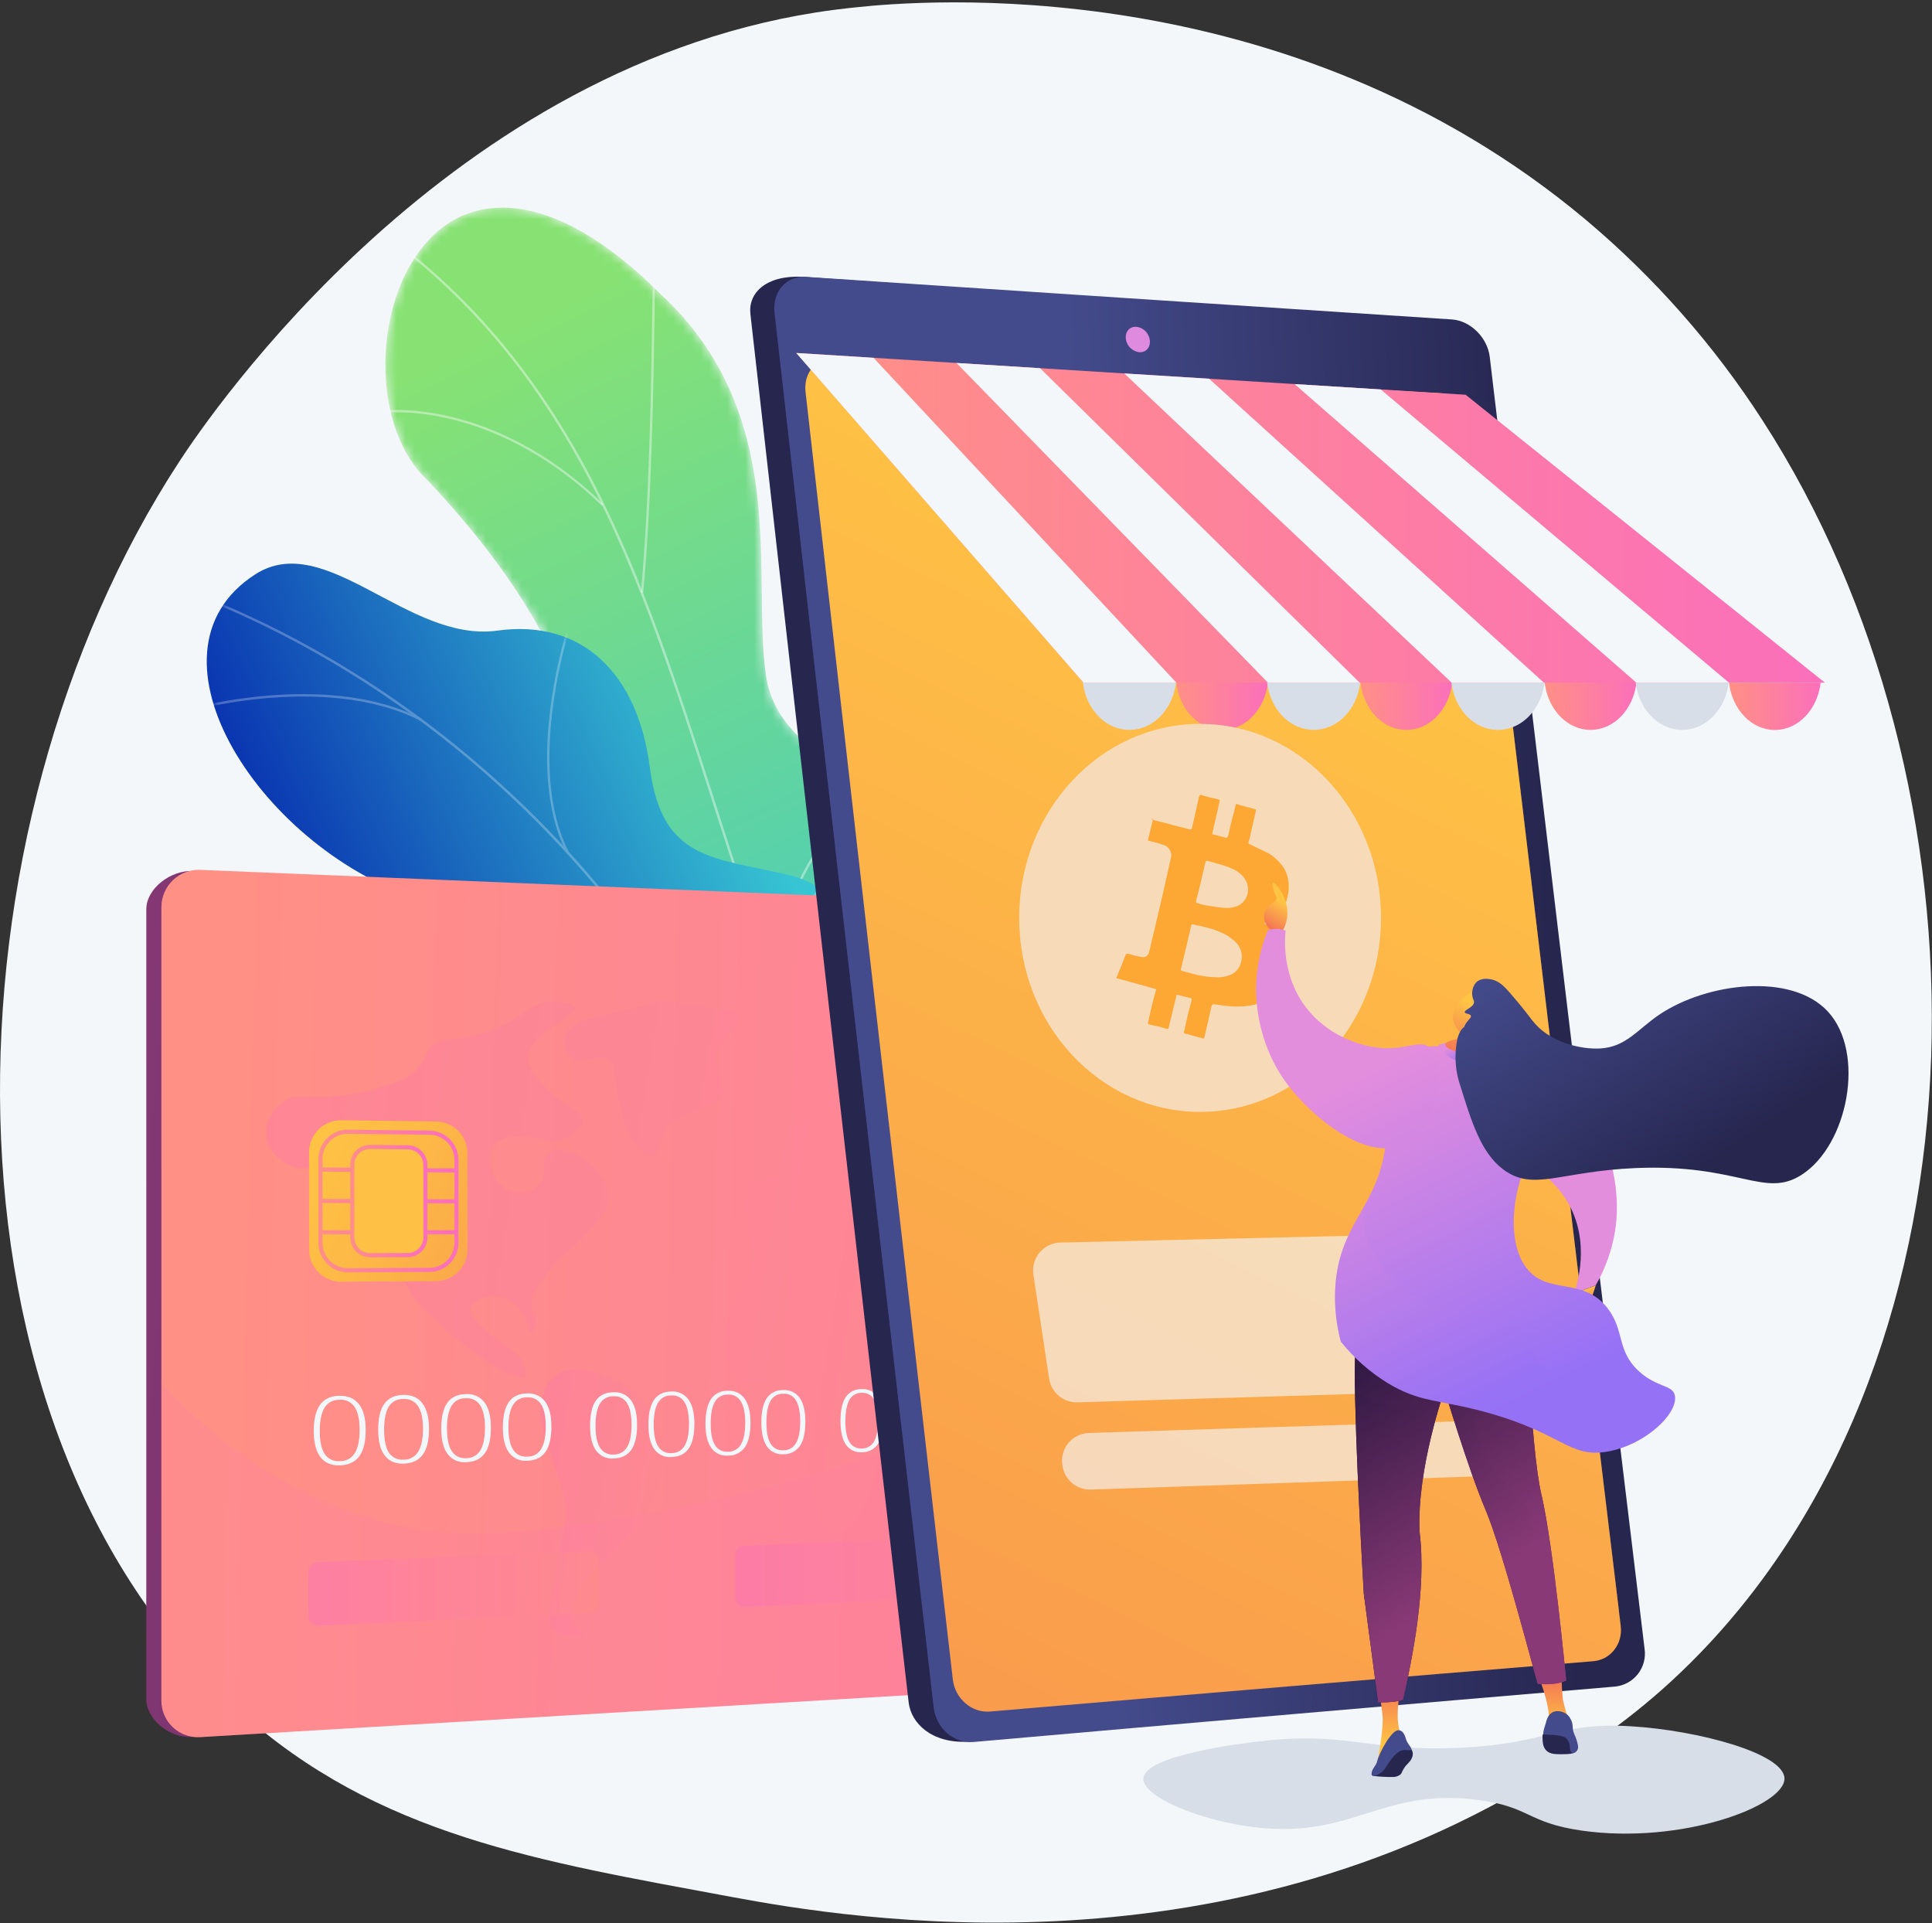 <svg xmlns="http://www.w3.org/2000/svg" xmlns:xlink="http://www.w3.org/1999/xlink" width="216" height="215" viewBox="0 0 216 215">
    <rect x="0" y="0" width="216" height="215" fill="#333333" stroke="none"/>
    <defs>
        <linearGradient id="kpslevzosc" x1="40.652%" x2="62.4%" y1="6.549%" y2="94.533%">
            <stop offset="0%" stop-color="#87E273"/>
            <stop offset="100%" stop-color="#37C5D3"/>
        </linearGradient>
        <linearGradient id="qytzqjis1d" x1="67.474%" x2="20.296%" y1="34.627%" y2="88.39%">
            <stop offset="0%" stop-color="#AB316D"/>
            <stop offset="100%" stop-color="#792D3D"/>
        </linearGradient>
        <linearGradient id="vidn43cufe" x1="100%" x2="0%" y1="49.928%" y2="49.928%">
            <stop offset="0%" stop-color="#FFC444"/>
            <stop offset="100%" stop-color="#F36F56"/>
        </linearGradient>
        <linearGradient id="h575cs2zmf" x1="82.01%" x2="22.568%" y1="34.099%" y2="60.755%">
            <stop offset="0%" stop-color="#37C5D3"/>
            <stop offset="100%" stop-color="#072CAF"/>
        </linearGradient>
        <linearGradient id="dlihsjuc7i" x1="116.074%" x2="-9.292%" y1="55.769%" y2="47.5%">
            <stop offset="0%" stop-color="#311944"/>
            <stop offset="100%" stop-color="#893976"/>
        </linearGradient>
        <linearGradient id="9uspx8rrnj" x1="4.396%" x2="169.269%" y1="50.011%" y2="53.232%">
            <stop offset="0%" stop-color="#FF9085"/>
            <stop offset="100%" stop-color="#FB6FBB"/>
        </linearGradient>
        <linearGradient id="itc87pr2sk" x1="-149.266%" x2="267.896%" y1="11.582%" y2="82.962%">
            <stop offset="0%" stop-color="#FB6FBB"/>
            <stop offset="100%" stop-color="#FF9085"/>
        </linearGradient>
        <linearGradient id="kbropnor5l" x1="-504.604%" x2="427.539%" y1="-21.164%" y2="115.605%">
            <stop offset="0%" stop-color="#FB6FBB"/>
            <stop offset="100%" stop-color="#FF9085"/>
        </linearGradient>
        <linearGradient id="diyahfeypm" x1="-121.011%" x2="161.738%" y1="-2.647%" y2="99.775%">
            <stop offset="0%" stop-color="#FB6FBB"/>
            <stop offset="100%" stop-color="#FF9085"/>
        </linearGradient>
        <linearGradient id="991hjyrbtn" x1="-165.845%" x2="87.139%" y1="25.721%" y2="59.764%">
            <stop offset="0%" stop-color="#FB6FBB"/>
            <stop offset="100%" stop-color="#FF9085"/>
        </linearGradient>
        <linearGradient id="aaplcz90oo" x1="-694.89%" x2="246.44%" y1="-304.418%" y2="202.776%">
            <stop offset="0%" stop-color="#FB6FBB"/>
            <stop offset="100%" stop-color="#FF9085"/>
        </linearGradient>
        <linearGradient id="oxtk45u8jp" x1="-2619.615%" x2="342.364%" y1="-128.408%" y2="94.112%">
            <stop offset="0%" stop-color="#FB6FBB"/>
            <stop offset="100%" stop-color="#FF9085"/>
        </linearGradient>
        <linearGradient id="j0hxneaotq" x1="-2571.304%" x2="307.784%" y1="-572.574%" y2="201.513%">
            <stop offset="0%" stop-color="#FB6FBB"/>
            <stop offset="100%" stop-color="#FF9085"/>
        </linearGradient>
        <linearGradient id="y2qniiu9pr" x1="-2953.047%" x2="169.819%" y1="-232.346%" y2="99.753%">
            <stop offset="0%" stop-color="#FB6FBB"/>
            <stop offset="100%" stop-color="#FF9085"/>
        </linearGradient>
        <linearGradient id="bofksdt34s" x1="-1402.331%" x2="174.241%" y1="-498.648%" y2="172.196%">
            <stop offset="0%" stop-color="#FB6FBB"/>
            <stop offset="100%" stop-color="#FF9085"/>
        </linearGradient>
        <linearGradient id="zlnf3i04rt" x1="-2344.874%" x2="213.53%" y1="-358.905%" y2="134.358%">
            <stop offset="0%" stop-color="#FB6FBB"/>
            <stop offset="100%" stop-color="#FF9085"/>
        </linearGradient>
        <linearGradient id="hbzxa5oohu" x1="-1242.389%" x2="114.127%" y1="-141.016%" y2="81.317%">
            <stop offset="0%" stop-color="#FB6FBB"/>
            <stop offset="100%" stop-color="#FF9085"/>
        </linearGradient>
        <linearGradient id="dssqrghiev" x1="-146.994%" x2="286.246%" y1="-61.534%" y2="184.473%">
            <stop offset="0%" stop-color="#F57E53"/>
            <stop offset="0%" stop-color="#F68252"/>
            <stop offset="4%" stop-color="#F99A4D"/>
            <stop offset="8%" stop-color="#FCAD49"/>
            <stop offset="13%" stop-color="#FEBA46"/>
            <stop offset="20%" stop-color="#FFC244"/>
            <stop offset="32%" stop-color="#FFC444"/>
            <stop offset="45%" stop-color="#FDB946"/>
            <stop offset="69%" stop-color="#F99C4C"/>
            <stop offset="100%" stop-color="#F36F56"/>
        </linearGradient>
        <linearGradient id="8wleuonlqw" x1="-3.443%" x2="96.319%" y1="62.496%" y2="62.496%">
            <stop offset="0%" stop-color="#FF9085"/>
            <stop offset="100%" stop-color="#FB6FBB"/>
        </linearGradient>
        <linearGradient id="vn9vuv05qx" x1="-3.546%" x2="96.228%" y1="408.451%" y2="408.451%">
            <stop offset="0%" stop-color="#FF9085"/>
            <stop offset="100%" stop-color="#FB6FBB"/>
        </linearGradient>
        <linearGradient id="7f3k0burqy" x1="-3.546%" x2="96.228%" y1="449.738%" y2="449.738%">
            <stop offset="0%" stop-color="#FF9085"/>
            <stop offset="100%" stop-color="#FB6FBB"/>
        </linearGradient>
        <linearGradient id="b4ybely1pz" x1="-3.546%" x2="96.228%" y1="480.226%" y2="480.226%">
            <stop offset="0%" stop-color="#FF9085"/>
            <stop offset="100%" stop-color="#FB6FBB"/>
        </linearGradient>
        <linearGradient id="2f9i1fb09A" x1="-6.345%" x2="93.439%" y1="66%" y2="66%">
            <stop offset="0%" stop-color="#FF9085"/>
            <stop offset="100%" stop-color="#FB6FBB"/>
        </linearGradient>
        <linearGradient id="1g4rvaxz5B" x1="4.644%" x2="167.153%" y1="50.432%" y2="52.208%">
            <stop offset="0%" stop-color="#FB6FBB"/>
            <stop offset="100%" stop-color="#FF9085"/>
        </linearGradient>
        <linearGradient id="0w4nl4vzoC" x1="0%" x2="99.958%" y1="49.993%" y2="49.993%">
            <stop offset="0%" stop-color="#FB6FBB"/>
            <stop offset="100%" stop-color="#FF9085"/>
        </linearGradient>
        <linearGradient id="ugp4fv0h6D" x1=".001%" x2="99.997%" y1="50.078%" y2="50.078%">
            <stop offset="0%" stop-color="#FB6FBB"/>
            <stop offset="100%" stop-color="#FF9085"/>
        </linearGradient>
        <linearGradient id="q9kr95s4gE" x1="36.582%" x2="89.347%" y1="49.837%" y2="46.425%">
            <stop offset="0%" stop-color="#444B8C"/>
            <stop offset="100%" stop-color="#26264F"/>
        </linearGradient>
        <linearGradient id="fzz6c5bqlF" x1="60.693%" x2="4.673%" y1="11.269%" y2="204.077%">
            <stop offset="0%" stop-color="#FFC444"/>
            <stop offset="100%" stop-color="#F36F56"/>
        </linearGradient>
        <linearGradient id="cdxaqhyeyG" x1="61.272%" x2="-1.106%" y1="12.319%" y2="220.783%">
            <stop offset="0%" stop-color="#FFC444"/>
            <stop offset="100%" stop-color="#F36F56"/>
        </linearGradient>
        <linearGradient id="wl22uplkuH" x1="0%" x2="100.026%" y1="50%" y2="50%">
            <stop offset="0%" stop-color="#FF9085"/>
            <stop offset="100%" stop-color="#FB6FBB"/>
        </linearGradient>
        <linearGradient id="c3qai2jvsI" x1="-.026%" x2="100%" y1="50%" y2="50%">
            <stop offset="0%" stop-color="#FF9085"/>
            <stop offset="100%" stop-color="#FB6FBB"/>
        </linearGradient>
        <linearGradient id="u8tr1r68wJ" x1="0%" x2="100%" y1="49.996%" y2="49.996%">
            <stop offset="0%" stop-color="#FF9085"/>
            <stop offset="100%" stop-color="#FB6FBB"/>
        </linearGradient>
        <linearGradient id="rew4f6dfiK" x1="0%" x2="100%" y1="49.9%" y2="49.9%">
            <stop offset="0%" stop-color="#FF9085"/>
            <stop offset="100%" stop-color="#FB6FBB"/>
        </linearGradient>
        <linearGradient id="mpyns3eqnL" x1="55.938%" x2="37.283%" y1="32.909%" y2="98.645%">
            <stop offset="0%" stop-color="#FFC444"/>
            <stop offset="100%" stop-color="#F36F56"/>
        </linearGradient>
        <linearGradient id="hldygq54qM" x1="43.159%" x2="62.603%" y1="20.762%" y2="65.111%">
            <stop offset="0%" stop-color="#FFC444"/>
            <stop offset="100%" stop-color="#F36F56"/>
        </linearGradient>
        <linearGradient id="he17tlap5N" x1="50%" x2="50%" y1="115.036%" y2="-2.914%">
            <stop offset="0%" stop-color="#FFC444"/>
            <stop offset="100%" stop-color="#F36F56"/>
        </linearGradient>
        <linearGradient id="n3wl5a5uxO" x1="49.962%" x2="49.962%" y1="73.42%" y2="-11.609%">
            <stop offset="0%" stop-color="#FFC444"/>
            <stop offset="100%" stop-color="#F36F56"/>
        </linearGradient>
        <linearGradient id="dkzxqcwliP" x1="-.034%" x2="99.978%" y1="50.006%" y2="50.006%">
            <stop offset="0%" stop-color="#311944"/>
            <stop offset="100%" stop-color="#893976"/>
        </linearGradient>
        <linearGradient id="ywpg7ml72Q" x1="36.81%" x2="54.67%" y1="12.875%" y2="73.146%">
            <stop offset="0%" stop-color="#311944"/>
            <stop offset="100%" stop-color="#893976"/>
        </linearGradient>
        <linearGradient id="f9j927gubR" x1="43.267%" x2="62.813%" y1="4.664%" y2="67.72%">
            <stop offset="0%" stop-color="#311944"/>
            <stop offset="100%" stop-color="#893976"/>
        </linearGradient>
        <linearGradient id="guzt1eer5S" x1="48.144%" x2="14.247%" y1="36.066%" y2="-109.615%">
            <stop offset="0%" stop-color="#E38DDD"/>
            <stop offset="100%" stop-color="#9571F6"/>
        </linearGradient>
        <linearGradient id="9tamw941vT" x1="23.464%" x2="57.052%" y1="2.896%" y2="85.498%">
            <stop offset="0%" stop-color="#E38DDD"/>
            <stop offset="100%" stop-color="#9571F6"/>
        </linearGradient>
        <linearGradient id="pa7i6g1kzU" x1="14.992%" x2="69.357%" y1="27.192%" y2="57.61%">
            <stop offset="0%" stop-color="#E38DDD"/>
            <stop offset="100%" stop-color="#9571F6"/>
        </linearGradient>
        <linearGradient id="nfr4lnlcnV" x1="68.375%" x2="30.113%" y1="29.113%" y2="115.605%">
            <stop offset="0%" stop-color="#FFC444"/>
            <stop offset="100%" stop-color="#F36F56"/>
        </linearGradient>
        <linearGradient id="ushiv9xlbW" x1="104.187%" x2="-98.222%" y1="-104.567%" y2="499.298%">
            <stop offset="0%" stop-color="#FFC444"/>
            <stop offset="100%" stop-color="#F36F56"/>
        </linearGradient>
        <linearGradient id="u3ip56tu1X" x1="1.773%" x2="74.929%" y1="8.958%" y2="69.447%">
            <stop offset="0%" stop-color="#444B8C"/>
            <stop offset="100%" stop-color="#26264F"/>
        </linearGradient>
        <linearGradient id="3vk4m62mpY" x1="53.857%" x2="115.015%" y1="62.232%" y2="212.859%">
            <stop offset="0%" stop-color="#E38DDD"/>
            <stop offset="100%" stop-color="#9571F6"/>
        </linearGradient>
        <linearGradient id="wxiw59m9uZ" x1="5.271%" x2="54.603%" y1="-8.107%" y2="66.441%">
            <stop offset="0%" stop-color="#E38DDD"/>
            <stop offset="100%" stop-color="#9571F6"/>
        </linearGradient>
        <path id="uol5s10lwa" d="M67.825 128.151c-5.531 2.967-11.139 5.815-16.823 8.543-.027.131-9.7-9.495-8.77-18.997 2.01-18.567-12.177-23.361-18.477-27.767-9.254-5.937-15.096-17.163-4.608-22.032 10.06-4.956-2.116-24.195-14.081-37.113-6.38-5.87-6.081-18.959-1.058-25.633C9.026-1.825 18.771-2.38 30.901 9.75c14.75 13.527 10.295 31.595 11.897 42.672 1.565 10.885 15.99 9.925 13.24 22.64-2.072 11.023-7.138 21.6 1.608 27.022 8.77 5.284 12.627 12.04 10.179 26.067z"/>
        <path id="j4iv5iaxeg" d="M56.112 82.8l21.844-1.774c1.02-3.198 2.18-9.034-2.504-10.07-6.512-1.44-7.49-12.636-6.033-16.733 1.8-5.067 5.755-16.951-4.278-19.334-8.352-1.983-14.147-1.555-15.49-12.024-1.343-10.47-7.559-16.608-17.045-15.283C22.626 8.976 13.42-3.774 5.531 1.296c-13.748 8.835.925 31.047 18.83 36.494 17.903 5.448 8.377 12.43 8.539 21.08.222 11.79 15.91 8.116 20.442 12.43 3.553 3.355 3.307 8.39 2.77 11.5z"/>
    </defs>
    <g fill="none" fill-rule="evenodd">
        <path fill="#F4F7FA" fill-rule="nonzero" d="M189.993 184.874c-5.621 5.796-10.652 9.205-14.504 11.776-37.561 25.086-80.497 17.855-93.771 15.385-21.415-3.987-39.494-6.801-55.029-20.838C-8.606 159.3-6.887 92.762 20.08 51.544c3.197-4.887 30.14-44.816 73.155-50.441C94.292.965 95.072.886 95.76.812c6.657-.704 47.906-4.424 81.54 23.76 7.663 6.445 14.32 14 19.747 22.413 26.275 40.586 26.357 103.441-7.053 137.889z"/>
        <g transform="translate(42.83 23.007)">
            <mask id="3pnb5qlyxb" fill="#fff">
                <use xlink:href="#uol5s10lwa"/>
            </mask>
            <g fill-rule="nonzero" mask="url(#3pnb5qlyxb)">
                <g>
                    <path fill="url(#kpslevzosc)" d="M68.882 128.151c-5.53 2.967-11.138 5.815-16.823 8.543-.026.131-9.7-9.495-8.77-18.997C45.3 99.13 31.113 94.336 24.813 89.93c-9.219-5.953-14.218-16.097-5.92-22.463 9.069-7.238-.679-23.909-12.769-36.682-6.38-5.87-6.08-18.959-1.057-25.633C10.084-1.825 19.829-2.38 31.958 9.75c14.75 13.527 10.296 31.595 11.898 42.672 1.565 10.885 15.99 9.925 13.24 22.64-2.073 11.023-7.138 21.6 1.607 27.022 8.77 5.284 12.627 12.04 10.18 26.067z" transform="translate(-1.058)"/>
                    <path fill="#FCFDFE" d="M62.481 133.892c-.071-.095-12.22-26.424-20.47-54.723-1.531-4.435-2.988-8.973-4.395-13.363-3.77-11.752-7.667-23.906-13.27-34.733C18.087 18.974 10.248 9.711.382 2.753l.15-.214c9.904 6.981 17.77 16.274 24.057 28.402 5.61 10.843 9.517 23.007 13.285 34.773 1.406 4.39 2.863 8.925 4.394 13.365 8.293 28.44 20.357 54.507 20.436 54.65l-.222.163z" opacity=".413" transform="translate(-1.058)"/>
                    <path fill="#FCFDFE" d="M30.14 43.243l-.265-.024c.976-10.313 1.171-24.065 1.274-31.443.085-5.947.106-5.958.241-6.03l.124.236-.063-.12.114.064c-.072.212-.106 2.7-.151 5.853-.109 7.394-.304 21.153-1.274 31.464zM25.518 33.53c-6.395-6.223-12.762-8.714-16.973-9.71-4.643-1.098-7.884-.688-8.143-.546.02-.012.034-.03.042-.052l-.264-.09c.026-.072.092-.109.264-.151.814-.19 4.183-.458 8.82.751 5.84 1.52 11.516 4.845 16.415 9.608l-.16.19zM47.874 97.292c-4.1-7.167-10.89-13.111-20.175-17.668-5.059-2.455-10.375-4.341-15.85-5.625-.412-.1-.557-.135-.613-.159l.106-.243c.04.019.264.074.568.143 5.494 1.29 10.828 3.184 15.906 5.646 9.335 4.58 16.161 10.562 20.288 17.774l-.23.132zM44.945 88.592C43.755 74.49 55.869 64.47 55.996 64.42l.153.04v.158l-.1-.093.069.112c-.122.081-12.077 10.025-10.909 23.914l-.264.04zm10.993-24.124l.108.074-.108-.074zM60.543 129.553c-2.02-2.946-6.67-7.072-17.34-10.005-.582-.16-.582-.16-.619-.227l.233-.124-.117.063.07-.114c.036.019.263.077.501.146 10.75 2.957 15.446 7.14 17.492 10.11l-.22.15zM57.783 123.156c-.986-2.645-1.67-8.772 4.833-19.982.09-.154.148-.265.167-.291l.238.116c-.019.04-.08.145-.175.307-6.45 11.107-5.787 17.15-4.817 19.757l-.246.093z" opacity=".413" transform="translate(-1.058)"/>
                </g>
            </g>
        </g>
        <path fill="url(#qytzqjis1d)" fill-rule="nonzero" d="M95.177 172.688c.5.878 1.264 1.433 1.957 1.414 1.724-.045 3.73-.637 5.967-1.586 2.237-.95 4.114-2.015 5.354-3.237.476-.47.616-1.367.36-2.309l-8.31-30.586-20.908 8.875 15.58 27.429z"/>
        <ellipse cx="89.973" cy="140.702" fill="url(#vidn43cufe)" fill-rule="nonzero" rx="11.377" ry="1.83" transform="rotate(-22.99 89.973 140.702)"/>
        <g>
            <path fill="url(#h575cs2zmf)" fill-rule="nonzero" d="M76.776 73.134c-.41.574-1.134 2.22-2.686 3.026-10.326 5.376-15.751 5.077-16.275 4.921-.09-.026-1.626-4.76-1.713-4.786-.393-1.915-1.355-3.666-2.76-5.025-4.532-4.305-20.22-.632-20.442-12.43-.162-8.636 9.367-15.647-8.54-21.079C6.454 32.33-8.214 10.115 5.53 1.267c7.89-5.07 17.096 7.669 27.076 6.286 9.486-1.322 15.702 4.813 17.045 15.282 1.343 10.47 7.138 10.05 15.49 12.025 10.033 2.38 6.08 14.267 4.278 19.334-1.452 4.11.907 17.44 7.357 18.94z" transform="translate(23.001 62.94)"/>
            <g opacity=".265" transform="translate(23.001 62.94)">
                <mask id="mjtxxvzuhh" fill="#fff">
                    <use xlink:href="#j4iv5iaxeg"/>
                </mask>
                <g fill="#FCFDFE" fill-rule="nonzero" mask="url(#mjtxxvzuhh)">
                    <g>
                        <path d="M69.657 75.062c-4.62-16.354-13.206-31.88-24.828-44.914C33.14 17.023 18.689 6.773 3.035.502l.098-.245c15.691 6.272 30.18 16.546 41.894 29.7C56.676 43.037 65.28 58.608 69.91 74.988l-.254.074z" transform="translate(-3.437 3.438)"/>
                        <path d="M62.95 57.304c-1.058-13.775 9.885-25.387 9.996-25.506l.19.182c-.108.114-10.972 11.65-9.922 25.306l-.265.018zM67.737 68.932c-7.37-11.464-32.357-11.258-32.609-11.255v-.264c4.554.03 9.096.464 13.574 1.295 6.633 1.257 15.36 4.028 19.257 10.09l-.222.134zM43.858 29.09c-5.2-9.843.214-25.948.265-26.11l.248.085c-.053.161-5.43 16.158-.285 25.9l-.228.125zM27.496 14.22C16.508 8.576.476 13.405.315 13.455l-.077-.264c.161-.05 16.294-4.911 27.38.793l-.122.236z" transform="translate(-3.437 3.438)"/>
                    </g>
                </g>
            </g>
        </g>
        <path fill="url(#dlihsjuc7i)" fill-rule="nonzero" d="M150.737 182.538c0 2.055-1.46 3.824-3.249 3.93L21.441 194.17c-2.38.14-5.084-1.88-5.084-4.268v-88.235c0-2.38 2.76-4.395 5.148-4.297l125.983 5.395c1.79.074 3.25 1.814 3.25 3.869v75.905z"/>
        <path fill="url(#9uspx8rrnj)" fill-rule="nonzero" d="M153.077 182.684c0 2.065-1.467 3.84-3.265 3.946l-127.395 7.555c-1.136.08-2.253-.317-3.083-1.096-.83-.78-1.298-1.87-1.29-3.008v-88.663c-.003-1.144.463-2.24 1.29-3.03.826-.79 1.94-1.207 3.083-1.151l127.392 5.289c1.798.076 3.265 1.824 3.265 3.89l.003 76.268z"/>
        <g opacity=".43" style="mix-blend-mode:multiply" fill-rule="nonzero">
            <path fill="url(#itc87pr2sk)" d="M2.305 11.157c-1.21.722-2.379 2.33-2.115 4.11.265 1.78 1.89 2.956 3.173 3.335 1.792.529 2.38-.617 4.307-.44 2.908.265 5.158 3.232 6.099 5.414.941 2.182.204 2.663.793 5.13 1.044 4.33 4.283 6.958 7.36 9.455 2.557 2.075 6.44 4.567 7.139 3.805.248-.264.024-.891-.111-1.261-.529-1.476-1.766-1.801-3.437-3.174-1.195-.976-2.705-2.205-2.459-3.202.246-.997 2.152-1.603 3.572-1.185 1.42.418 2.186 1.825 2.551 2.502.315.579.265 1.338.555 1.37.201.023.423-.286.53-.55.264-.683-.194-1.323-.36-1.852-.381-1.208.528-2.523 1.417-3.83 1.493-2.183 2.38-2.202 4.674-4.735 1.539-1.693 2.308-2.56 2.38-3.79.142-2.116-1.587-3.686-1.886-3.967-1.406-1.28-3.796-2.166-4.817-1.256-.914.817.05 2.38-1.025 3.58-.754.834-2.07.998-3.1.675-1.453-.457-2.291-1.878-2.378-3.16-.016-.265-.093-1.423.671-2.222.217-.227.743-.68 2.517-.74 2.488-.085 3.006.756 4.494.428 1.232-.264 2.718-1.258 2.7-2.25-.021-1.158-2.086-1.301-4.46-3.951-.926-1.031-1.68-1.896-1.618-3.01.084-1.568 1.731-2.77 2.06-3.009 1.279-.936 2.413-1.695 2.413-1.695.32-.212.793-.529.73-.817-.035-.196-.283-.339-.727-.476-.803-.263-1.655-.338-2.49-.22-1.68.339-2.216 1.166-4.276 2.261-1.304.73-2.708 1.264-4.167 1.587-2.202.46-2.96.026-4.055.836-1.095.809-.725 1.454-1.811 2.67-1.142 1.278-2.54 1.688-4.717 2.328-1.58.453-3.202.74-4.84.86-3.313.266-4.017-.315-5.286.446z" transform="translate(29.61 111.863)"/>
            <path fill="url(#kbropnor5l)" d="M38.23 1.5c-2.266.565-4.23 1.057-4.654 2.47-.221.814 0 1.685.585 2.295 1.192 1.09 2.985-.558 4.285.391.696.505.431 1.159 1.227 4.79.529 2.42.965 3.583 1.8 4.63.471.595 1.132 1.428 1.79 1.299.973-.188.606-2.222 2.142-3.663.529-.505.637-.304 3.194-1.531 1.486-.717 2.231-1.08 2.395-1.386.838-1.568-1.388-3.525-.492-5.39.17-.351.193-.164 1.335-1.613 1.322-1.66 1.296-1.925 1.261-2.055-.145-.555-1.12-.621-3.653-.994-4.23-.621-4.564-.883-5.817-.608-.838.182-1.057.38-2.868.828-1.42.36-1.579.301-2.53.536z" transform="translate(29.61 111.863)"/>
            <path fill="url(#diyahfeypm)" d="M32.48 41.903c-1.262.975-1.513 2.644-1.613 3.313-.252 1.666.219 2.745 1.1 5.466 1.07 3.303 1.604 4.954 1.684 5.892.124 1.46-.135 1.725-1.172 7.51-.769 4.311-.851 5.427-.145 6.184 1.039 1.108 3.268.89 3.358.595.042-.146-.44-.265-.794-.722-.809-1.058-.227-2.864-.071-3.34.605-1.886 1.76-2.724 3.627-4.633 2.2-2.248 3.628-3.703 4.675-5.84.528-1.057 1.628-3.387 1.287-6.362-.202-1.667-.816-3.257-1.787-4.626-1.251-1.743-3.054-3.013-5.116-3.604-1.443-.42-3.492-1.01-5.034.167z" transform="translate(29.61 111.863)"/>
            <path fill="url(#991hjyrbtn)" d="M53.728 31.168c-.793 1.606-1.684 3.383-2.03 5.025-.31 1.462-.609 4.76.98 6.027 1.438 1.132 3.09-.463 5.087.793 1.018.64 1.464 1.605 2.004 2.772 1.16 2.501.608 3.908 1.102 7.14.233 1.518.97 6.347 2.81 6.611 1.534.23 3.197-2.784 3.475-3.287.737-1.322 1.02-2.71 1.557-5.4.724-3.626.455-4.126 1.216-5.154.976-1.322 2.16-1.497 2.42-2.756.19-.923-.265-1.743-.53-2.25-1.01-1.873-2.416-1.645-3.368-3.457-.547-1.044-.695-2.29-.473-2.414.222-.124.745.648 1.012 1.015.82 1.127.72 1.54 1.217 2.116 1.002 1.145 2.691.926 2.818.907.775-.111 2.168-.603 2.337-1.563.132-.738-.502-1.518-1.266-2.457-.616-.756-1.079-1.081-1.002-1.227.076-.145.624.037 2.067.56 1.568.57 2.348.852 2.459.919.529.32.973.756 2.445 3.371 1.473 2.616 2.028 3.967 2.364 3.859.167-.058.137-.426.264-1.664.185-1.85.286-2.792.72-3.47.367-.57 1.15-1.345 1.956-1.248.486.059 1.057.868 2.207 2.481s1.502 2.116 2.261 2.539c.4.217 1.11.605 1.67.264.622-.386.836-1.539.58-2.364-.315-.997-1.182-1.082-1.155-1.695.034-.875 1.829-1.473 1.985-1.523 1.155-.373 1.451.029 2.041-.379.878-.608 1.237-2.197 1.018-3.419-.22-1.222-.994-1.721-.762-2.269.196-.46.812-.301 2.03-.648.905-.264 2.238-.632 2.965-1.777.433-.682.51-1.41.629-2.541.071-.751.071-1.508 0-2.259-.146-1.66-.468-1.78-.315-2.26.339-1.059 1.973-.757 5.06-1.725 1.761-.553 3.03-1.217 3.155-.952.156.328-1.901 1.256-2.039 2.994-.106 1.322.926 2.644 1.36 2.528.359-.103.1-1.143.74-2.645.235-.558.594-1.401 1.353-1.946.912-.653 1.449-.193 2.266-.886.655-.558.489-1.005 1.039-1.587 1.24-1.322 3.323-.365 3.458-.86.135-.494-1.483-1.917-3.58-2.268-1.872-.315-2.16.581-4.29.563-1.212 0-2.684-.571-5.64-1.698-1.676-.64-2.551-1.07-4.077-1.198-1.057-.087-1.094.087-2.21-.037-1.266-.143-2.84-.317-4.071-1.497-.97-.925-.675-1.462-1.473-2.025-1.296-.91-3.07-.215-4.58.404-1.61.659-2.751 1.473-4.695 2.859-2.263 1.616-3.021 2.425-4.28 2.245-.938-.135-1.131-.677-2.189-.687-.857 0-1.124.343-2.869 1.12-1.692.757-2.553 1.133-3.291.98-1.148-.239-1.19-1.098-2.435-1.645-1.322-.585-2.602-.186-4.156.306-1.927.606-3.826 1.206-4.759 2.967-.978 1.873-.069 3.534-1.176 4.367-.92.69-1.851-.22-2.713.502-1.026.87-.722 3.076-.56 4.231.317 2.293 1.105 2.856.838 4.464-.12.682-.33.905-.981 2.208z" transform="translate(29.61 111.863)"/>
            <path fill="url(#aaplcz90oo)" d="M72.348 50.01c-.473-.042-1.264 2.032-1.073 3.967 0 .117.166 1.619.603 1.659.436.04.83-1.212.872-1.341.202-.663.27-1.36.2-2.05-.023-.312-.16-2.197-.602-2.234z" transform="translate(29.61 111.863)"/>
            <path fill="url(#oxtk45u8jp)" d="M89.118 44.888c-.035.09.098.238.463.553.965.828 1.446 1.24 2.239 1.526.682.248 2.38.687 2.747 0 .232-.44-.103-1.299-.637-1.693-.534-.394-1.002-.034-2.367-.087-1.409-.05-2.363-.518-2.445-.299z" transform="translate(29.61 111.863)"/>
            <path fill="url(#j0hxneaotq)" d="M93.93 41.08c-.283.056-.212.67-.767 2.007-.264.627-.402.794-.32 1.005.18.466 1.253.67 1.787.103.534-.566.265-1.454.19-1.78-.15-.618-.56-1.398-.89-1.335z" transform="translate(29.61 111.863)"/>
            <path fill="url(#y2qniiu9pr)" d="M99.632 46.134c.212.338.569.753 1.446 1.166.307.143 2.56 1.2 3.125.341.23-.352.12-.923-.06-1.264-.28-.529-.793-.648-1.624-.875-2.495-.68-3.061-1.024-3.265-.701-.227.362.265 1.15.378 1.333z" transform="translate(29.61 111.863)"/>
            <path fill="url(#bofksdt34s)" d="M95.394 38.568c-.301.108-.28 1.631.265 2.835.277.626.793 1.364 1.015 1.259.222-.106.124-1.188-.064-1.915-.285-1.08-.925-2.285-1.216-2.18z" transform="translate(29.61 111.863)"/>
            <path fill="url(#zlnf3i04rt)" d="M97.803 31.377c0-.357.793-.264 1.83-1.002 1.036-.756 1.84-1.786 2.323-2.975.114-.288.228-.653.312-.635.127.027.143.918 0 1.69-.264 1.428-1.113 2.713-2.194 3.33-.301.19-.65.291-1.007.29-.593-.018-1.267-.367-1.264-.698z" transform="translate(29.61 111.863)"/>
            <path fill="url(#hbzxa5oohu)" d="M95.648 52.198c-1.39 1.38-2.152 1.158-2.358 1.925-.233.865.722 1.224.893 2.956.109 1.077-.187 1.696.064 1.852.38.227 1.01-1.222 2.48-1.799.113-.045 1.652-.621 2.908.175.727.463.637.925 1.822 2.047.758.716 1.152 1.079 1.628.991.793-.142 1.224-1.399 1.497-2.168.222-.64.737-2.116.372-3.808-.158-.74-.264-.56-2.432-3.933-.597-.933-.838-1.335-1.377-1.586-1.106-.503-2.32.172-2.517.283-.437.24-.817.648-1.587 1.46-.901.975-.846 1.06-1.393 1.605z" transform="translate(29.61 111.863)"/>
        </g>
        <path fill="url(#dssqrghiev)" fill-rule="nonzero" d="M48.797 143.212l-10.67.068c-.952-.002-1.863-.384-2.533-1.06-.67-.675-1.044-1.59-1.04-2.541v-10.872c-.004-.95.37-1.862 1.041-2.534.67-.672 1.582-1.048 2.532-1.044l10.67.135c1.942.057 3.481 1.656 3.466 3.599v10.668c.018 1.94-1.526 3.536-3.466 3.58z"/>
        <path fill="url(#8wleuonlqw)" fill-rule="nonzero" d="M48.051 142.186l-9.163.05c-.877-.004-1.717-.356-2.335-.98-.617-.623-.962-1.467-.957-2.344v-9.33c-.006-.876.338-1.719.957-2.34.618-.62 1.459-.967 2.335-.963l9.163.106c1.797.047 3.224 1.526 3.207 3.324v9.174c.018 1.794-1.413 3.268-3.207 3.303zm-9.163-15.444c-.753-.003-1.476.295-2.008.829-.532.533-.829 1.257-.824 2.01v9.323c-.005.756.29 1.482.822 2.02.53.537 1.254.841 2.01.844l9.163-.045c1.546-.03 2.778-1.3 2.763-2.846v-9.174c.014-1.547-1.216-2.82-2.763-2.86l-9.163-.101z"/>
        <path fill="#F4F7FA" fill-rule="nonzero" d="M35.826 130.74l15.21.103-15.21-.103z"/>
        <path fill="url(#vn9vuv05qx)" fill-rule="nonzero" d="M51.036 131.071L35.826 130.973 35.826 130.507 51.036 130.616z"/>
        <path fill="#F4F7FA" fill-rule="nonzero" d="M35.826 134.247l15.21.047-15.21-.047z"/>
        <path fill="url(#7f3k0burqy)" fill-rule="nonzero" d="M51.036 134.522L35.826 134.479 35.826 134.017 51.036 134.067z"/>
        <path fill="#F4F7FA" fill-rule="nonzero" d="M35.826 137.756h15.21-15.21z"/>
        <path fill="url(#b4ybely1pz)" fill-rule="nonzero" d="M51.036 137.973L35.826 137.986 35.826 137.523 51.036 137.518z"/>
        <path fill="#FEC045" fill-rule="nonzero" d="M45.611 140.305l-4.248.014c-.528-.005-1.032-.22-1.402-.597-.37-.377-.574-.885-.568-1.413V130.2c-.004-.527.203-1.033.573-1.407.371-.373.876-.584 1.402-.585l4.248.04c1.09.027 1.956.922 1.949 2.012v8.048c.006 1.088-.866 1.979-1.954 1.996z"/>
        <path fill="url(#2f9i1fb09A)" fill-rule="nonzero" d="M45.611 140.535l-4.248.014c-.589-.003-1.152-.24-1.565-.659-.413-.419-.643-.985-.638-1.573v-8.119c-.005-.587.225-1.152.639-1.569.413-.416.976-.65 1.564-.65l4.248.043c1.215.026 2.184 1.024 2.173 2.24v8.047c.01 1.213-.96 2.206-2.173 2.226zm-4.248-12.096c-.467 0-.914.187-1.242.518-.328.331-.51.78-.506 1.246v8.106c-.006.971.776 1.764 1.748 1.772l4.248-.014c.964-.014 1.735-.805 1.727-1.769v-8.04c.006-.964-.762-1.756-1.727-1.779l-4.248-.04z"/>
        <path fill="url(#1g4rvaxz5B)" fill-rule="nonzero" d="M67.655 170.02c-11.02 1.747-18.144 2.115-26.269-.302-11.342-3.361-19.059-10.438-23.342-15.159v35.522c-.008 1.138.46 2.229 1.29 3.008.83.779 1.947 1.176 3.083 1.096l127.392-7.555c1.798-.106 3.265-1.88 3.265-3.946v-12.49c-17.306-11.266-31.255-12.36-41.082-11.08-12.093 1.573-18.93 6.87-44.337 10.905z" opacity=".15" style="mix-blend-mode:multiply"/>
        <g opacity=".42" style="mix-blend-mode:multiply" fill-rule="nonzero">
            <path fill="url(#0w4nl4vzoC)" d="M31.578 9.208l-30.39 1.428c-.285.015-.563-.089-.767-.286-.205-.198-.32-.471-.315-.756V4.646c.004-.604.478-1.1 1.081-1.134l30.404-1.2c.27-.007.531.099.722.29.19.193.293.454.285.725v4.778c.006.58-.442 1.064-1.02 1.103z" transform="translate(34.37 171.1)"/>
            <path fill="url(#ugp4fv0h6D)" d="M85.961 6.788L48.818 8.537c-.267.006-.525-.097-.713-.287-.188-.19-.29-.449-.281-.716v-4.76c-.009-.568.427-1.045.994-1.087L85.961.22c.251.002.49.107.663.29.172.182.262.428.25.678v4.546c.023.538-.377 1.001-.913 1.055z" transform="translate(34.37 171.1)"/>
        </g>
        <path fill="#F4F7FA" fill-rule="nonzero" d="M40.887 159.846c0 1.318-.24 2.302-.722 2.951-.481.648-1.208.984-2.19 1.008-.98.023-1.665-.286-2.157-.934-.491-.648-.742-1.621-.742-2.909 0-1.288.24-2.309.721-2.951.481-.643 1.216-.984 2.179-.984.962 0 1.673.307 2.168.955.494.648.743 1.597.743 2.864zm-5.137.095c0 1.177.185 2.044.552 2.597.372.55 1.013.854 1.674.793.69.03 1.34-.318 1.7-.907.354-.587.529-1.444.529-2.576 0-1.131-.178-1.954-.53-2.528-.364-.577-1.02-.902-1.7-.843-.687-.039-1.34.305-1.697.893-.352.593-.528 1.45-.528 2.571zM47.964 159.71c0 1.307-.234 2.277-.703 2.91s-1.183.965-2.142.997c-.922.021-1.626-.286-2.115-.926-.489-.64-.724-1.602-.724-2.882s.235-2.282.703-2.91c.468-.626 1.18-.96 2.131-.97.952-.01 1.634.304 2.115.944.481.64.735 1.587.735 2.838zm-5.023.096c0 1.164.18 2.018.529 2.568.357.544.985.849 1.634.793.676.027 1.312-.318 1.66-.899.346-.579.529-1.425.529-2.544s-.172-1.933-.53-2.499c-.35-.57-.992-.894-1.66-.836-.674-.037-1.314.303-1.66.884-.328.579-.5 1.425-.5 2.533h-.002zM54.883 159.581c0 1.29-.23 2.253-.69 2.885-.46.633-1.157.961-2.091.984-.8.07-1.578-.275-2.062-.915-.471-.63-.707-1.581-.709-2.85-.002-1.27.227-2.232.687-2.886.457-.626 1.151-.946 2.084-.96.805-.06 1.585.293 2.072.936.471.633.707 1.569.709 2.806zm-4.91.093c0 1.151.177 1.996.53 2.536.34.538.95.844 1.586.793.662.027 1.286-.314 1.623-.886.338-.573.507-1.412.507-2.517 0-1.087-.169-1.912-.507-2.47-.34-.562-.97-.882-1.623-.825-.662-.037-1.29.3-1.624.872-.322.566-.497 1.4-.497 2.497h.005zM61.646 159.465c0 1.276-.224 2.228-.672 2.853-.447.626-1.13.95-2.046.974-.783.067-1.545-.276-2.015-.907-.461-.628-.692-1.568-.692-2.82 0-1.251.224-2.202.671-2.85.446-.62 1.125-.937 2.036-.95.788-.057 1.551.29 2.025.923.463.616.693 1.54.693 2.777zm-4.804.08c0 1.136.176 1.973.529 2.509.335.53.938.83 1.562.775.65.026 1.262-.311 1.587-.876.331-.565.497-1.395.497-2.488s-.166-1.908-.497-2.444c-.328-.554-.945-.872-1.587-.817-.65-.035-1.263.3-1.586.865-.333.566-.505 1.391-.505 2.475zM71.224 159.272c0 1.259-.216 2.195-.65 2.808-.436.617-1.094.934-1.98.958-.762.064-1.503-.273-1.954-.892-.446-.618-.669-1.543-.669-2.774 0-1.258.217-2.194.65-2.805.434-.614 1.09-.923 1.973-.934.766-.056 1.506.287 1.959.907.45.615.673 1.526.671 2.732zm-4.645.087c0 1.121.167 1.945.5 2.47.32.521.906.817 1.515.764.633.023 1.226-.31 1.536-.862.32-.555.478-1.372.478-2.446s-.158-1.851-.478-2.406c-.317-.538-.914-.847-1.536-.794-.632-.03-1.226.298-1.536.85-.32.551-.479 1.36-.479 2.424zM77.633 159.153c0 1.234-.212 2.16-.637 2.777-.426.608-1.073.923-1.938.944-.748.063-1.473-.272-1.911-.88-.438-.61-.656-1.526-.656-2.746s.212-2.145.637-2.774c.423-.606 1.058-.912 1.93-.923.752-.053 1.477.287 1.917.9.439.607.658 1.508.658 2.702zm-4.547.085c0 1.108.164 1.92.491 2.443.312.511.884.804 1.481.756.62.02 1.2-.308 1.502-.851.315-.552.472-1.36.47-2.423-.001-1.063-.158-1.856-.47-2.38-.305-.532-.89-.841-1.502-.793-.62-.028-1.203.297-1.504.841-.312.548-.468 1.35-.468 2.407zM83.904 159.034c0 1.234-.209 2.15-.626 2.748-.435.61-1.147.961-1.896.933-.734.06-1.445-.271-1.87-.873-.427-.603-.64-1.507-.639-2.713.002-1.206.209-2.12.621-2.745.431-.608 1.144-.953 1.888-.915.739-.052 1.45.286 1.877.891.432.603.647 1.494.645 2.674zm-4.45.085c0 1.094.16 1.9.48 2.414.3.505.862.796 1.448.748.61.021 1.179-.304 1.47-.84.308-.545.463-1.344.463-2.397 0-1.052-.155-1.837-.463-2.353-.292-.53-.867-.84-1.47-.794-.609-.028-1.18.295-1.47.83-.304.554-.457 1.347-.457 2.392zM90.04 158.918c0 1.216-.203 2.122-.61 2.718-.42.602-1.117.95-1.85.926-.721.057-1.417-.272-1.83-.865-.418-.598-.628-1.493-.63-2.687-.001-1.193.2-2.1.606-2.718.419-.601 1.12-.943 1.85-.902.725-.05 1.422.285 1.838.88.418.6.627 1.482.627 2.648zm-4.354.082c0 1.084.156 1.877.468 2.38.292.499.844.787 1.42.74.598.016 1.154-.306 1.438-.833.301-.529.452-1.322.452-2.38 0-1.026-.15-1.801-.452-2.33-.285-.519-.848-.823-1.438-.777-.599-.028-1.16.293-1.441.822-.298.554-.447 1.346-.447 2.378zM98.741 158.754c0 1.198-.197 2.09-.592 2.676-.404.592-1.084.936-1.8.91-.702.056-1.38-.27-1.774-.852-.406-.587-.608-1.469-.608-2.645 0-1.197.198-2.091.592-2.673.401-.587 1.08-.924 1.79-.889.705-.047 1.383.283 1.782.868.407.587.61 1.455.61 2.605zm-4.23.079c0 1.058.15 1.851.455 2.354.279.488.814.773 1.375.732.584.017 1.126-.302 1.396-.82.29-.529.439-1.309.439-2.335s-.148-1.774-.44-2.293c-.271-.51-.819-.812-1.395-.77-.583-.022-1.126.293-1.396.81-.282.532-.424 1.306-.426 2.322h-.008zM104.571 158.642c0 1.189-.194 2.07-.582 2.645-.393.584-1.06.924-1.763.9-.689.054-1.353-.268-1.737-.842-.397-.585-.595-1.458-.595-2.618 0-1.188.193-2.07.579-2.644.39-.58 1.055-.914 1.753-.878.694-.047 1.36.28 1.747.86.397.583.596 1.442.598 2.577zm-4.138.08c0 1.058.151 1.832.447 2.33.27.482.795.764 1.346.722.574.016 1.107-.299 1.37-.81.283-.529.425-1.299.425-2.31 0-1.013-.142-1.77-.426-2.27-.264-.503-.802-.801-1.37-.759-.57-.024-1.104.285-1.366.793-.282.531-.424 1.299-.426 2.304zM110.279 158.537c0 1.174-.19 2.047-.568 2.62-.383.576-1.036.914-1.727.892-.678.055-1.332-.266-1.702-.836-.39-.577-.585-1.44-.585-2.592 0-1.15.19-2.024.569-2.618.38-.572 1.032-.903 1.718-.87.681-.042 1.333.283 1.71.852.392.571.585 1.425.585 2.552zm-4.05.076c0 1.058.145 1.812.436 2.306.262.478.78.757 1.322.714.562.018 1.085-.291 1.34-.793.279-.529.418-1.29.418-2.285 0-.989-.14-1.74-.418-2.248-.255-.497-.783-.792-1.34-.75-.564-.025-1.089.286-1.338.793-.28.51-.42 1.264-.42 2.263zM115.873 158.43c0 1.161-.186 2.026-.558 2.595-.37.57-1.012.903-1.692.88-.665.052-1.304-.266-1.665-.827-.384-.568-.574-1.425-.574-2.562 0-1.138.185-2.029.555-2.592.37-.565 1.01-.892 1.684-.862.67-.041 1.31.28 1.677.843.383.569.573 1.413.573 2.526zm-3.965.075c0 1.033.141 1.794.425 2.282.254.47.76.748 1.293.709.558.018 1.075-.292 1.322-.793.271-.513.408-1.267.41-2.261.002-.995-.135-1.736-.41-2.225-.249-.493-.771-.787-1.322-.745-.56-.024-1.08.288-1.322.793-.266.508-.4 1.254-.4 2.24h.004zM123.813 158.28c0 1.145-.18 2-.53 2.557-.357.559-.981.888-1.644.868-.648.049-1.27-.265-1.618-.815-.37-.563-.557-1.404-.557-2.528s.182-1.996.542-2.554c.356-.553.977-.875 1.633-.847.653-.04 1.276.278 1.626.83.367.561.55 1.39.548 2.49zm-3.855.074c0 1.018.14 1.77.415 2.248.244.46.736.735 1.256.7.544.01 1.042-.3 1.274-.792.266-.508.4-1.251.4-2.23 0-.978-.134-1.709-.4-2.192-.236-.48-.74-.771-1.274-.735-.54-.018-1.04.285-1.274.772-.265.515-.397 1.258-.397 2.23zM129.137 158.18c0 1.133-.176 1.978-.528 2.533-.35.55-.962.875-1.613.857-.638.047-1.249-.264-1.586-.807-.364-.558-.545-1.392-.545-2.501 0-1.11.176-1.952.529-2.528.344-.548.956-.87 1.602-.841.638-.034 1.245.28 1.586.822.373.558.555 1.37.555 2.465zm-3.778.071c0 1.01.135 1.75.407 2.227.235.456.718.728 1.23.693.532.01 1.022-.291 1.25-.773.265-.502.392-1.237.392-2.208 0-.97-.133-1.679-.392-2.17-.23-.475-.724-.763-1.25-.728-.532-.02-1.024.281-1.248.764-.26.51-.389 1.241-.389 2.195zM134.359 158.082c0 1.125-.176 1.96-.529 2.507-.34.546-.944.87-1.586.849-.626.047-1.225-.26-1.555-.794-.352-.551-.529-1.377-.529-2.478 0-1.123.172-1.956.53-2.504.335-.54.935-.857 1.57-.83.631-.037 1.232.276 1.565.814.354.547.532 1.359.534 2.436zm-3.701.069c0 1 .134 1.734.399 2.205.229.45.702.72 1.205.688.525.01 1.007-.29 1.227-.767.264-.497.383-1.225.383-2.185s-.13-1.663-.383-2.15c-.224-.467-.71-.752-1.227-.719-.523-.018-1.006.28-1.224.756-.257.498-.386 1.219-.386 2.164l.006.008zM139.477 157.987c0 1.11-.17 1.937-.51 2.48-.328.538-.92.86-1.55.841-.617.044-1.206-.262-1.525-.793-.352-.548-.528-1.367-.528-2.454 0-1.114.169-1.939.507-2.48.328-.534.917-.848 1.541-.823.622-.035 1.212.276 1.534.809.357.547.531 1.351.531 2.42zm-3.632.066c0 .992.13 1.72.391 2.184.22.445.687.713 1.182.68.516.01.988-.289 1.2-.76.252-.488.378-1.209.378-2.162 0-.937-.127-1.648-.378-2.13-.216-.46-.692-.744-1.2-.713-.515-.015-.988.281-1.2.75-.249.493-.373 1.21-.373 2.15z"/>
        <path fill="#26264F" fill-rule="nonzero" d="M163.372 40.022c5.728 48.437 11.457 96.37 17.185 143.796.264 2.116-1.214 4.007-3.268 4.181-23.015 2.185-46.04 4.418-69.075 6.699-4.106.201-6.36-2.097-6.625-4.395-5.9-51.197-11.797-102.929-17.693-155.197-.264-2.348 1.724-4.366 5.83-4.165 23.142 1.65 46.283 3.278 69.421 4.884 2.068.14 3.977 2.026 4.225 4.197z"/>
        <path fill="url(#q9kr95s4gE)" fill-rule="nonzero" d="M166.56 39.932c5.775 48.644 11.544 96.774 17.307 144.391.143 1-.127 2.014-.749 2.809-.622.794-1.541 1.3-2.545 1.402-23.91 2.025-47.82 4.09-71.73 6.196-2.183.195-4.187-1.534-4.454-3.843-5.93-51.43-11.862-103.404-17.796-155.921-.264-2.356 1.322-4.168 3.511-4.017 24.071 1.604 48.142 3.191 72.213 4.76 2.084.138 3.995 2.034 4.244 4.223z"/>
        <path fill="url(#fzz6c5bqlF)" fill-rule="nonzero" d="M165.18 47.882c5.341 45.073 10.682 89.706 16.022 133.897.24 2-1.14 3.764-3.072 3.92-22.485 1.84-44.97 3.715-67.457 5.625-2.033.174-3.9-1.444-4.148-3.592-5.489-47.502-10.977-95.47-16.463-143.904-.246-2.19 1.224-3.885 3.27-3.766 22.626 1.319 45.252 2.623 67.877 3.914 1.946.11 3.73 1.87 3.972 3.906z"/>
        <path fill="url(#cdxaqhyeyG)" fill-rule="nonzero" d="M161.21 43.976c-22.357-1.275-44.715-2.564-67.074-3.866.751 4.39 2.072 8.663 3.929 12.712 7.423 16.092 18.31 16.978 22.572 31.01 4.392 14.45-5.512 18.969-.674 32.014 5.25 14.156 18.126 12.11 24.934 27.635 5.864 13.384-1.687 19.504 4.378 27.636 6.65 8.914 18.949 5.892 31.726 8.912-5.27-43.619-10.54-87.666-15.81-132.142-.251-2.041-2.036-3.8-3.982-3.911z" opacity=".35" style="mix-blend-mode:multiply"/>
        <path fill="#DE8BDF" fill-rule="nonzero" d="M128.553 38.034c.09.793-.436 1.383-1.176 1.34-.79-.094-1.412-.715-1.507-1.504-.09-.794.436-1.389 1.179-1.341.789.093 1.41.715 1.504 1.505z"/>
        <ellipse cx="136.63" cy="75.483" fill="url(#wl22uplkuH)" fill-rule="nonzero" rx="5.174" ry="6.106"/>
        <ellipse cx="157.231" cy="75.483" fill="url(#c3qai2jvsI)" fill-rule="nonzero" rx="5.174" ry="6.106"/>
        <ellipse cx="146.872" cy="75.483" fill="#D8DEE8" fill-rule="nonzero" rx="5.248" ry="6.106"/>
        <ellipse cx="177.829" cy="75.483" fill="url(#wl22uplkuH)" fill-rule="nonzero" rx="5.174" ry="6.106"/>
        <ellipse cx="167.473" cy="75.483" fill="#D8DEE8" fill-rule="nonzero" rx="5.248" ry="6.106"/>
        <ellipse cx="188.073" cy="75.483" fill="#D8DEE8" fill-rule="nonzero" rx="5.248" ry="6.106"/>
        <ellipse cx="126.274" cy="75.483" fill="#D8DEE8" fill-rule="nonzero" rx="5.248" ry="6.106"/>
        <path fill="url(#u8tr1r68wJ)" fill-rule="nonzero" d="M89.025 39.459L121.137 76.31 204.021 76.31 163.859 44.127z"/>
        <path fill="#F4F7FA" fill-rule="nonzero" d="M89.025 39.459L121.137 76.31 131.522 76.31 97.663 39.998zM106.937 40.575L141.756 76.31 152.014 76.31 116.28 41.159zM125.695 41.746L162.299 76.31 172.607 76.31 135.178 42.336zM154.365 43.534L144.736 42.934 182.939 76.31 193.298 76.31z"/>
        <path fill="url(#rew4f6dfiK)" fill-rule="nonzero" d="M193.308 76.31c.341 2.98 2.501 5.29 5.121 5.29 2.62 0 4.78-2.301 5.121-5.29h-10.242z"/>
        <g fill-rule="nonzero" transform="translate(113.949 80.923)">
            <ellipse cx="20.225" cy="21.685" fill="#F7DBB9" rx="20.225" ry="21.685"/>
            <path fill="#FDA734" d="M14.799 10.687c.702.205 1.405.341 2.107.546.702.205 1.405.34 2.107.546.192.068.256 0 .32-.205.255-1.16.51-2.25.766-3.41.064-.205.128-.273.32-.205.638.205 1.212.341 1.851.478.192.068.192.136.128.272-.256 1.092-.511 2.251-.767 3.342 0 .069 0 .137-.063.273.51.137 1.085.273 1.596.41.064 0 .128-.137.192-.205.191-.887.383-1.705.638-2.592l.192-.818c0-.137.064-.205.191-.137.639.205 1.277.341 1.98.546.064 0 .064.068.128.068-.192.887-.384 1.705-.575 2.524-.064.34-.128.682-.256 1.023-.063.204 0 .272.192.34l2.107 1.024c.639.409 1.214.954 1.66 1.637.575 1.023.64 2.114.384 3.205-.192.75-.447 1.432-.958 1.978-.383.41-.894.682-1.405.887-.064 0-.128.068-.255.068.255.204.51.34.766.545.766.614 1.277 1.364 1.532 2.32.128.75.064 1.568-.127 2.318-.256.955-.575 1.774-1.15 2.524-.702.886-1.596 1.364-2.618 1.5-1.34.205-2.618.068-3.895-.136-.192-.068-.32 0-.383.204-.256 1.092-.511 2.251-.767 3.342-.063.273-.063.341-.383.205-.574-.136-1.213-.341-1.788-.477-.191-.069-.191-.137-.127-.273.255-1.16.51-2.32.83-3.41 0-.137.064-.205-.064-.273-.51-.137-1.022-.273-1.597-.41-.127.614-.319 1.228-.447 1.842-.127.614-.319 1.228-.447 1.842-.063.136-.063.204-.255.136-.638-.205-1.277-.341-1.916-.477-.191-.069-.191-.137-.127-.273.255-1.16.51-2.32.83-3.41 0-.069.064-.137.064-.273-1.47-.41-2.938-.819-4.47-1.228.127-.273.191-.477.319-.75.255-.614.51-1.228.702-1.773.064-.205.128-.205.32-.205.447.136.958.273 1.405.341.51.136.894-.136.957-.614.83-3.478 1.66-6.957 2.427-10.503.128-.546-.192-1.16-.766-1.364-.575-.205-1.15-.341-1.66-.478-.128 0-.192-.068-.128-.204.191-.75.383-1.569.574-2.32-.255.205-.255.205-.191.137zm3.256 16.846c.064 0 .128.069.128.069 1.022.272 2.107.613 3.193.682.766.068 1.469.068 2.171-.205 1.213-.41 1.724-2.114 1.022-3.205-.32-.546-.83-.887-1.341-1.228-1.15-.682-2.49-.955-3.768-1.228-.191-.068-.191 0-.255.205-.128.682-.32 1.296-.447 1.978-.256.955-.447 1.91-.703 2.932zm5.364-6.956c.128 0 .447-.068.703-.137 1.213-.272 1.852-1.773 1.213-2.932-.32-.614-.894-1.023-1.469-1.296-.894-.41-1.788-.614-2.745-.887-.192-.068-.256 0-.32.205-.319 1.432-.638 2.796-1.021 4.228-.064.137 0 .205.127.273.256.068.447.137.703.205.958.136 1.788.34 2.81.34z"/>
        </g>
        <g fill="#F4F7FA" fill-rule="nonzero" opacity=".63">
            <path d="M48.884 17.66L5.195 18.982c-1.574.049-2.936-1.087-3.172-2.644L.264 4.694C.13 3.811.383 2.913.957 2.229c.575-.684 1.415-1.087 2.308-1.108L47.005.106c1.563-.035 2.91 1.097 3.143 2.644l1.724 11.34c.133.88-.118 1.776-.69 2.458-.571.683-1.408 1.088-2.298 1.112zM50.352 27.239L6.689 28.733c-1.575.05-2.939-1.086-3.173-2.645l-.018-.11c-.134-.88.115-1.773.684-2.456.568-.683 1.402-1.09 2.29-1.118l43.681-1.383c1.575-.05 2.939 1.086 3.173 2.645.133.878-.116 1.772-.684 2.455-.569.683-1.402 1.09-2.29 1.118z" transform="translate(115.27 137.78)"/>
        </g>
        <path fill="#D8DEE8" fill-rule="nonzero" d="M140.514 194.69c10.178-1.238 12.28 1.156 22.636.688 10.187-.463 10.885-2.91 19.205-2.404 7.482.45 17.116 3.033 17.15 5.834.037 3.08-11.543 7.404-22.636 5.83-6.173-.88-5.748-2.673-11.662-3.437-10.713-1.373-13.862 4.29-24.693 3.086-6.266-.693-12.81-3.438-12.69-5.487.15-2.576 10.876-3.898 12.69-4.11z"/>
        <path fill="url(#mpyns3eqnL)" fill-rule="nonzero" d="M143.247 104.316c.422-.646.659-1.395.685-2.166.053-2.012-1.438-3.58-1.636-3.49-.109.047.029.637.105.898.159.545.33.596.318.847-.032.513-.772.529-1.164 1.216-.293.544-.293 1.2 0 1.743.505.92 1.642.952 1.692.952z"/>
        <path fill="url(#hldygq54qM)" fill-rule="nonzero" d="M175.095 147.993L174.524 146.02 176.916 144.246 178.408 143.688 177.525 146.449z"/>
        <path fill="url(#he17tlap5N)" fill-rule="nonzero" d="M172.134 187.722s1.308 3.292.965 4.76c.775-.007 1.549-.076 2.313-.206-.279-.731-.504-1.482-.674-2.246-.098-.873-.144-1.752-.138-2.63l-2.466.322z"/>
        <path fill="#26264F" fill-rule="nonzero" d="M157.71 195.43c.145.17.231.383.245.606.004.139-.02.277-.074.405-.222.587-.574.666-.952 1.288-.23.38-.188.497-.4.669-.265.183-.586.269-.909.243-.706.006-1.413-.034-2.115-.119.471-.605.972-1.222 1.502-1.851l.698-.794 1.38-.468.624.022z"/>
        <path fill="url(#n3wl5a5uxO)" fill-rule="nonzero" d="M156.559 188.716s-.793 4.12.217 5.273c.854 1.156-.413.33-.413.33l-1.517 1.323-.907 1.57s.835-4.032.613-5.632c-.222-1.6-.335-2.679-.335-2.679l2.342-.185z"/>
        <path fill="url(#dkzxqcwliP)" fill-rule="nonzero" d="M153.585 143.656s-2.115 1.896-2.115 9.71c0 7.815 1.004 24.783 1.004 24.783l1.608 12.148s1.665.061 2.781-.264c1.005-4.578 2.644-12.318 1.85-18.795-.335-7.031 2.79-15.85 2.79-15.85s2.678 8.92 4.582 13.386c1.903 4.466 5.499 18.458 5.843 19.458 2.22.201 3.172-.386 3.172-.386s-1.422-15.055-2.76-20.749c-1.338-5.694-1.23-19.424-3.46-23.33-5.03-2.02-15.295-.111-15.295-.111z"/>
        <path fill="url(#ywpg7ml72Q)" fill-rule="nonzero" d="M153.585 143.656s-2.115 1.896-2.115 9.71c0 7.815 1.004 24.783 1.004 24.783l1.608 12.148s1.665.061 2.781-.264c1.005-4.578 2.644-12.318 1.85-18.795-.335-7.031 2.79-15.85 2.79-15.85s2.678 8.92 4.582 13.386c1.903 4.466 5.499 18.458 5.843 19.458 2.22.201 3.172-.386 3.172-.386s-1.422-15.055-2.76-20.749c-1.338-5.694-1.23-19.424-3.46-23.33-5.03-2.02-15.295-.111-15.295-.111z"/>
        <path fill="url(#f9j927gubR)" fill-rule="nonzero" d="M164.599 157.973c.66 4.298 1.985 6.612 5.288 9.59 2.643 1.983.66 6.283 1.652 9.591.33.992 1.322 1.984 1.652 2.975 1.232 2.462.082 5.472.64 8.077.44-.04.867-.163 1.261-.36 0 0-1.422-15.055-2.76-20.749-1.338-5.694-1.23-19.424-3.46-23.33-5.024-2.01-15.29-.111-15.29-.111s-2.115 1.896-2.115 9.71c0 .635 0 1.323.019 2.071 2.202 1.95 6.702 2.38 9.48.222.156-.119.337-.201.529-.24l.016-.042v.04c1.272-.234 2.802 1.403 3.088 2.556z" opacity=".25" style="mix-blend-mode:multiply"/>
        <path fill="#26264F" fill-rule="nonzero" d="M172.755 193.725s-.328 0-.299.42c.03.42-.148 1.873 1.51 1.939 1.658.066 1.914-.117 1.97-.117-.122-.469-.267-.931-.437-1.385l-.528-.68-1.428-.15-.788-.027z"/>
        <path fill="#444B8C" fill-rule="nonzero" d="M176.43 195.18c-.08-.466-.225-.918-.428-1.344-.291-.659-.053-.907-.33-1.508-.09-.223-.22-.427-.387-.6-.32-.291-.738-.45-1.171-.447-.191 0-.38.043-.55.13-.212.126-.384.31-.497.529-.172.285-.132.37-.4 1.184-.043.133-.078.268-.102.405-.023.12-.038.24-.045.362.436 0 2.115.067 2.461.326.345.272.54.69.529 1.129 0 .434.217.637.436.624.334-.109.539-.444.484-.79zM156.348 193.413c.375 0 .647.301.853 1.018.207.717 1.2 1.351.043 1.198-1.158-.154-1.999 1.489-2.411 2.094-.413.606-1.523 1.145-1.494.553.029-.592.529-.867.653-1.476.124-.608 1.504-3.4 2.356-3.387z"/>
        <path fill="url(#guzt1eer5S)" fill-rule="nonzero" d="M175.975 144.597c.265-.761 1.988-5.778-.793-10.353-2.268-3.745-6.192-4.966-6.75-5.13-3.405-1.008-5.113.285-6.186-.905-1.824-2.017.24-8.893 4.23-10.271 4.494-1.552 9.906 4.416 12.095 8.338 2.874 5.144 2.166 10.256 2 11.308-.344 2.152-1.082 4.221-2.18 6.104l-2.416.91z"/>
        <path fill="url(#9tamw941vT)" fill-rule="nonzero" d="M164.213 116.967c-4.019-.16-7.12-.095-8.87 1.653-1.85 1.851.018 3.938-.383 8.775-.614 7.404-5.33 9.213-5.687 16.724-.091 1.97.122 3.942.632 5.847 1.461 1.835 3.23 3.402 5.229 4.63 3.64 2.214 5.75 1.828 10.974 3.258 8.55 2.34 9.31 5.128 13.55 4.417 4.283-.717 8.04-4.321 7.588-6.302-.265-1.188-1.999-.852-3.987-2.66-2.565-2.33-1.586-4.554-3.524-7.061-2.797-3.597-6.697-1.4-9.082-4.517-2.385-3.118-1.454-9.37.58-12.757 1.321-2.214 1.895-4.808 3.026-7.127.138-.28.191-.595.154-.905-.183-1.513-2.702-2.332-4.608-2.933-1.813-.58-3.692-.93-5.592-1.042z"/>
        <path fill="url(#pa7i6g1kzU)" fill-rule="nonzero" d="M160.829 116.8l.793-.242s.206 1.073 2.755 1.208c.843 0 1.662-.278 2.329-.793l.542.394s-1.187 1.486-3.077 1.449c-1.4-.003-2.685-.778-3.342-2.015z"/>
        <path fill="url(#nfr4lnlcnV)" fill-rule="nonzero" d="M162.442 113.535c.153-1.18 1.086-1.933 1.287-2.095.854-.677 1.026-.745 1.322-.793l.4-.06h.052c.369.073.725.2 1.058.375.407.288.105 2.314-1.127 4.837-.05.211-.098.425-.145.64 1.076.187 1.34.383 1.348.528.019.336-1.158.765-2.25.794-1.366.034-2.82-.556-2.792-.995 0-.177.265-.396 1.262-.613l.468-.653c-.151-.17-.995-1.095-.883-1.965z"/>
        <path fill="url(#ushiv9xlbW)" fill-rule="nonzero" d="M164.134 113.093c.309-.188.547.212.401.56-.145.35-.64.57-.935.36-.297-.208.116-.671.534-.92z"/>
        <path fill="url(#u3ip56tu1X)" fill-rule="nonzero" d="M204.367 113.085c-4.087-4.435-13.592-3.218-18.863.344-2.451 1.656-3.702 3.61-6.61 3.774-2.202.124-5.703-.704-7.545-3.089-.233-.299-1.164-1.56-2.557-3.147-.616-.7-1.227-1.36-2.176-1.507-.24-.037-1.042-.17-1.57.349-.403.457-.555 1.083-.407 1.674.074.314.171.349.158.552-.04.58-1.092.83-1.034 1.122.043.209.59.132.685.394.095.261-.497.529-.756 1.25-.484.326-.793 1.132-.896 2.211-.153 1.289-.048 2.595.306 3.843 1.45 4.678 2.483 8.023 4.99 9.89 3.317 2.473 6.308.19 14.75-.172 11.555-.494 14.437 3.438 18.593.744 5.187-3.34 7.162-13.636 2.932-18.232z"/>
        <path fill="url(#3vk4m62mpY)" fill-rule="nonzero" d="M143.734 104.036c-.103.965-.452 5.246 2.5 8.859 2.758 3.377 6.663 4.051 7.388 4.16 3.51.529 5.023-.981 6.252.05 2.084 1.748.976 8.84-2.794 10.753-4.249 2.152-10.417-3.02-13.121-6.612-3.548-4.702-3.546-9.861-3.525-10.927.044-2.18.492-4.331 1.322-6.347.647-.196 1.34-.176 1.975.056l.003.008z"/>
        <path fill="url(#wxiw59m9uZ)" fill-rule="nonzero" d="M179.796 159.441c-1.029-1.058.103-3.173-1.415-4.76-1.41-1.465-3.003-.28-5.272-1.542-2.908-1.618-2.115-4.583-4.888-6.175-1.999-1.147-2.937.085-6.044-.529-3.106-.613-6.874-2.74-8.746-6.56-.707-1.463-1.092-3.06-1.126-4.684-1.393 2.494-2.84 4.884-3.032 8.915-.093 1.974.12 3.95.632 5.86 1.461 1.835 3.23 3.402 5.229 4.63 3.64 2.214 5.75 1.828 10.974 3.258 8.55 2.34 9.31 5.128 13.55 4.417 2.736-.458 5.253-2.095 6.61-3.734-3.95 1.758-5.727 1.671-6.472.904z" opacity=".3" style="mix-blend-mode:multiply"/>
    </g>
</svg>
